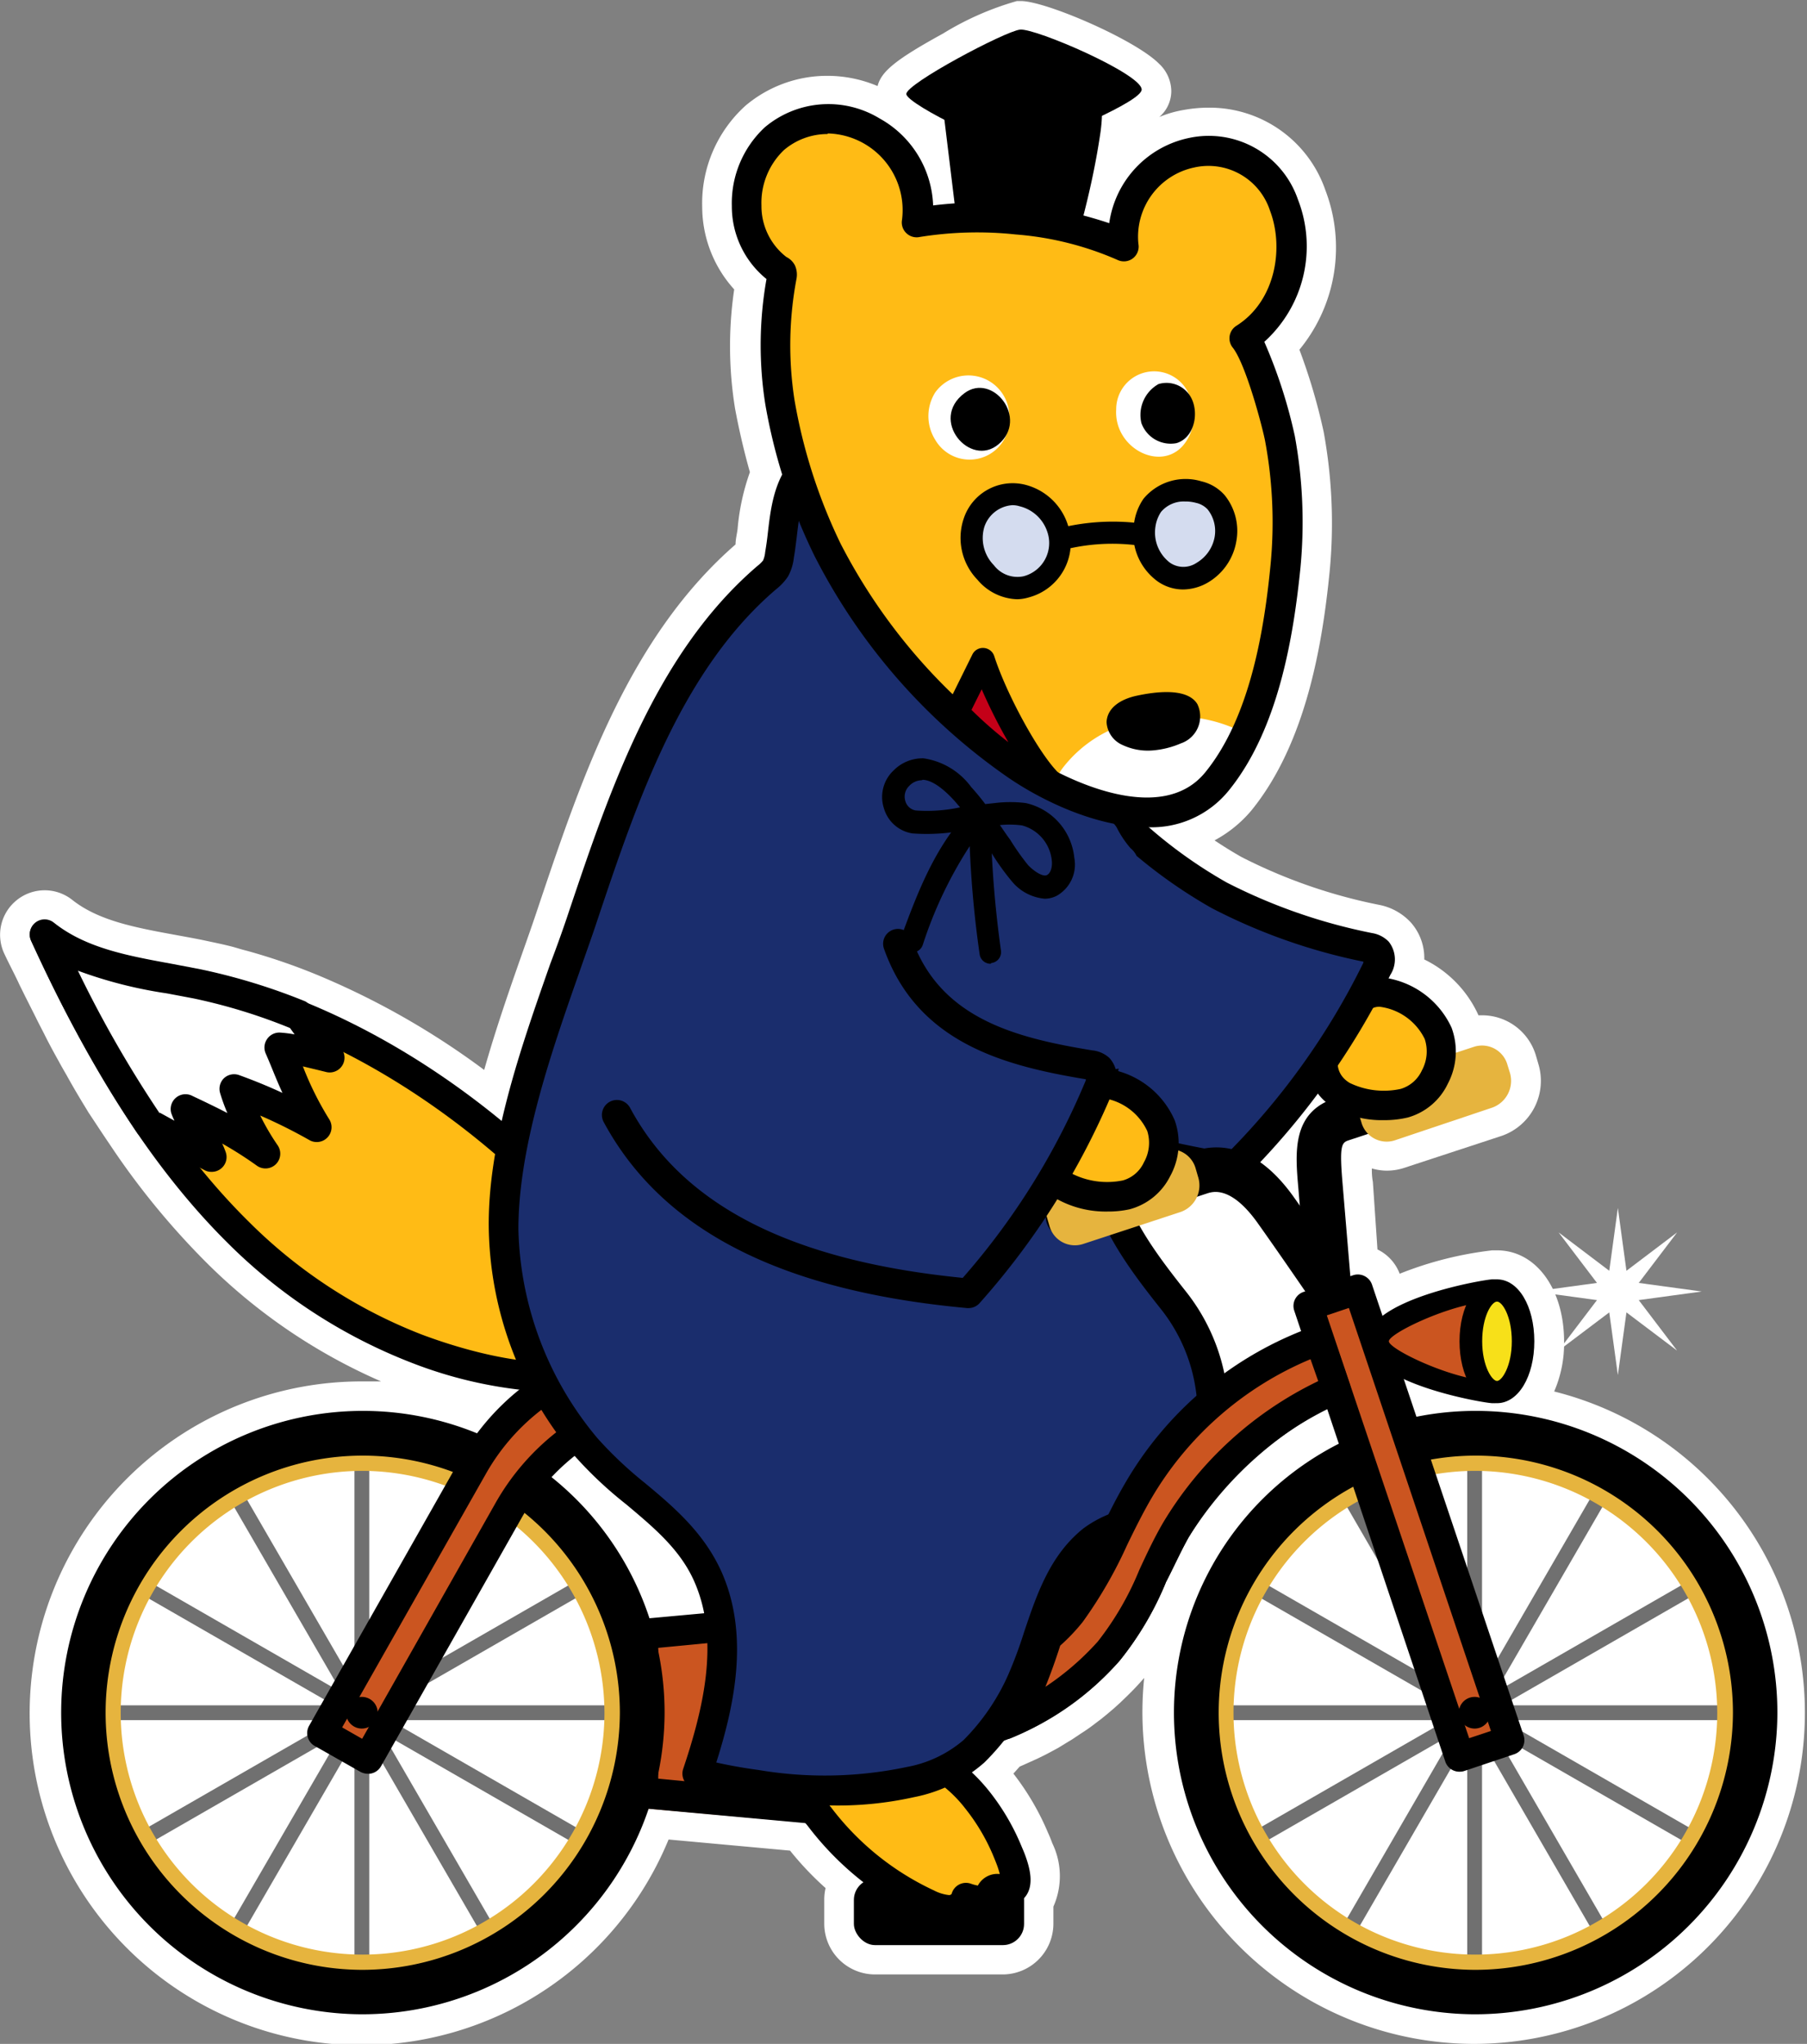 <svg xmlns="http://www.w3.org/2000/svg" viewBox="0 0 122 138"><rect x="0" y="0" width="122" height="138" fill="#808080" stroke="none"/><defs><style>.cls-1{fill:#fff;}.cls-2{fill:#cb5520;}.cls-3{fill:#707070;}.cls-4{fill:#e6b43e;}.cls-5{fill:#f7e019;}.cls-6{fill:#ffbb15;}.cls-7{fill:#1a2d6d;}.cls-8{fill:#d4dcef;}.cls-9{fill:#c40018;}</style></defs><g id="レイヤー_2" data-name="レイヤー 2"><g id="レイヤー_1-2" data-name="レイヤー 1"><path class="cls-1" d="M99.56,138a22.42,22.42,0,0,1-22.43-22.36,22.68,22.68,0,0,1,.12-2.35l-.15.17c-.23.26-.47.52-.73.78l-.26.26-.51.49-.41.37-.46.39-.42.34-.28.21c-.32.25-.65.49-1,.71l-.54.36a3.87,3.87,0,0,1-.34.21l-.7.43-.37.2c-.24.13-.48.26-.73.38l-.33.16-.8.36-.38.17-.42.47a17.65,17.65,0,0,1,2.34,4c.09.19.19.44.29.71a5.08,5.08,0,0,1,.07,4.27v1.16a3.43,3.43,0,0,1-3.43,3.42H59.08a3.43,3.43,0,0,1-3.43-3.42v-1.63a3.33,3.33,0,0,1,.09-.78,21,21,0,0,1-2.4-2.53l-8.2-.75A22.41,22.41,0,1,1,24.43,93.27c.44,0,.87,0,1.3,0a38.36,38.36,0,0,1-11.77-8,52,52,0,0,1-6.24-7.54l-.41-.61c-.45-.66-.89-1.34-1.33-2l-.48-.79c-.33-.55-.67-1.13-1-1.73,0,0-.39-.67-.52-.92-.34-.61-.68-1.23-1-1.88-.2-.39-.4-.77-.59-1.16l-.72-1.43-.36-.73C1,65.8.62,65.1.28,64.37a3,3,0,0,1,.87-3.61,3,3,0,0,1,3.73,0c1.78,1.41,4.25,1.87,7.11,2.39.65.12,1.27.23,1.88.36s1.24.26,1.86.42l.65.19.27.07a41.39,41.39,0,0,1,4.71,1.61l.17.07,0,0a52.8,52.8,0,0,1,11.16,6.37c.79-2.8,1.75-5.54,2.56-7.85.37-1.05.73-2.07,1.06-3.06l.19-.57c2.81-8.33,6-17.77,13.16-24,0-.36.1-.71.14-1.06a15.25,15.25,0,0,1,.83-3.82c-.41-1.45-.74-2.89-1-4.28a26.31,26.31,0,0,1-.06-8.06A8.31,8.31,0,0,1,47.41,14a8.88,8.88,0,0,1,2.94-6.88,8.54,8.54,0,0,1,5.51-2,8.71,8.71,0,0,1,3.39.69c.25-1,1.28-1.82,4.41-3.54a19.84,19.84,0,0,1,5-2.2h.26c1.68,0,7.73,2.61,9.33,4.23a2.56,2.56,0,0,1,.83,1.86,2.31,2.31,0,0,1-.81,1.74,7.43,7.43,0,0,1,1.67-.48,9.29,9.29,0,0,1,1.65-.15,8.27,8.27,0,0,1,7.89,5.56,10.85,10.85,0,0,1-1.75,10.78,39.78,39.78,0,0,1,1.64,5.56,34.27,34.27,0,0,1,.4,9.43c-.47,4.72-1.54,11.53-5.29,16.13A8.47,8.47,0,0,1,82,56.74c.6.4,1.21.78,1.83,1.13a35.76,35.76,0,0,0,9.26,3.22,3.93,3.93,0,0,1,2.16,1.19,3.61,3.61,0,0,1,.91,2.5,7.74,7.74,0,0,1,3.66,3.77h.25a3.79,3.79,0,0,1,3.64,2.76l.16.55a3.93,3.93,0,0,1-2.48,4.83l-6.61,2.17a3.75,3.75,0,0,1-1.16.18,3.63,3.63,0,0,1-1-.15c0,.24,0,.54.07.91L93,84.36h0A3,3,0,0,1,94.5,86a24.31,24.31,0,0,1,6.25-1.58h.32c2.62,0,4.53,2.59,4.53,6.17a8.15,8.15,0,0,1-.67,3.36A22.36,22.36,0,0,1,99.56,138Z"/><path class="cls-2" d="M54.79,123.09,42.44,122V109.49l12.35-1.13a7.37,7.37,0,0,1,7.4,7.36h0A7.38,7.38,0,0,1,54.79,123.09Z"/><path d="M54.88,110.35a5.37,5.37,0,0,1,0,10.74l-10.44-1v-8.83l10.44-1m-.09-2-12.35,1.13V122l12.35,1.13a7.38,7.38,0,0,0,7.4-7.37h0a7.37,7.37,0,0,0-7.4-7.36Z"/><rect class="cls-3" x="23.93" y="97.27" width="1" height="36.74"/><polygon class="cls-3" points="15.65 131.8 14.78 131.3 33.22 99.48 34.08 99.98 15.65 131.8"/><polygon class="cls-3" points="8.72 125.25 8.22 124.39 40.15 106.02 40.65 106.88 8.72 125.25"/><rect class="cls-3" x="6" y="115.14" width="36.86" height="1"/><polygon class="cls-3" points="40.15 125.25 8.22 106.88 8.72 106.02 40.65 124.39 40.15 125.25"/><polygon class="cls-3" points="33.22 131.8 14.78 99.98 15.65 99.48 34.08 131.3 33.22 131.8"/><path d="M89.72,88.37A1.51,1.51,0,0,1,88.22,87l-.56-6.76c-.21-2.4-.46-5.13,2.46-6.09l9.09-3a1.5,1.5,0,1,1,.94,2.84l-9.09,3c-.49.16-.64.35-.41,3l.57,6.79a1.5,1.5,0,0,1-1.37,1.61Z"/><path class="cls-4" d="M100.76,74.78,94.15,77a1.77,1.77,0,0,1-2.24-1.24l-.17-.55a1.92,1.92,0,0,1,1.19-2.37l6.61-2.17a1.78,1.78,0,0,1,2.24,1.24l.17.55A1.92,1.92,0,0,1,100.76,74.78Z"/><path d="M24.43,136a20.37,20.37,0,1,1,20.44-20.36A20.42,20.42,0,0,1,24.43,136Zm0-36.74a16.38,16.38,0,1,0,16.43,16.38A16.42,16.42,0,0,0,24.43,99.26Z"/><path class="cls-4" d="M24.43,133a17.36,17.36,0,1,1,17.42-17.36A17.41,17.41,0,0,1,24.43,133Zm0-33.69a16.33,16.33,0,1,0,16.38,16.33A16.38,16.38,0,0,0,24.43,99.31Z"/><rect class="cls-3" x="99.06" y="97.27" width="1" height="36.74"/><polygon class="cls-3" points="90.78 131.8 89.92 131.3 108.35 99.48 109.21 99.98 90.78 131.8"/><polygon class="cls-3" points="83.85 125.25 83.35 124.39 115.28 106.02 115.78 106.88 83.85 125.25"/><rect class="cls-3" x="81.13" y="115.14" width="36.86" height="1"/><polygon class="cls-3" points="115.28 125.25 83.35 106.88 83.85 106.02 115.78 124.39 115.28 125.25"/><polygon class="cls-3" points="108.35 131.8 89.92 99.98 90.78 99.48 109.21 131.3 108.35 131.8"/><path d="M99.56,136A20.37,20.37,0,1,1,120,115.64,20.42,20.42,0,0,1,99.56,136Zm0-36.74A16.38,16.38,0,1,0,116,115.64,16.42,16.42,0,0,0,99.56,99.26Z"/><path class="cls-4" d="M99.56,133A17.36,17.36,0,1,1,117,115.64,17.41,17.41,0,0,1,99.56,133Zm0-33.69a16.33,16.33,0,1,0,16.38,16.33A16.37,16.37,0,0,0,99.56,99.31Z"/><path class="cls-1" d="M89.48,90.33A24.44,24.44,0,0,0,76.8,100.71c-1.59,2.7-2.64,5.72-4.55,8.19a14.62,14.62,0,0,1-10.54,5.57l-.32,3.27a18.32,18.32,0,0,0,13.45-6.25c2.06-2.36,3-5.5,4.55-8.2a25.48,25.48,0,0,1,11.29-9.85Z"/><path d="M61.59,118.74h-.21a1,1,0,0,1-1-1.1l.33-3.26a1,1,0,0,1,.93-.9,13.55,13.55,0,0,0,9.8-5.19,26.67,26.67,0,0,0,2.79-4.85c.53-1.07,1.07-2.18,1.69-3.24A25.55,25.55,0,0,1,89.17,89.39a1,1,0,0,1,1.25.59l1.2,3.1a1,1,0,0,1-.53,1.27,24.61,24.61,0,0,0-10.84,9.45c-.56,1-1,2-1.52,3a21.34,21.34,0,0,1-3.14,5.33A19.34,19.34,0,0,1,61.59,118.74Zm1-3.35-.13,1.32a17.49,17.49,0,0,0,11.59-5.88A20.13,20.13,0,0,0,76.92,106c.49-1.06,1-2.15,1.6-3.18a26.26,26.26,0,0,1,10.89-9.86L88.9,91.6a23.73,23.73,0,0,0-11.24,9.61c-.58,1-1.11,2.07-1.62,3.11a29.1,29.1,0,0,1-3,5.19A15.62,15.62,0,0,1,62.63,115.39Z"/><polygon class="cls-2" points="98.58 118.63 101.94 117.5 91.7 87.05 88.33 88.18 98.58 118.63"/><path d="M98.58,119.62a1,1,0,0,1-1-.68L87.38,88.49A1,1,0,0,1,88,87.23l3.36-1.13a1,1,0,0,1,.77.06,1,1,0,0,1,.5.57l10.24,30.45a1,1,0,0,1-.63,1.26l-3.37,1.13A.84.84,0,0,1,98.58,119.62Zm-9-30.81,9.61,28.55,1.47-.49L91.07,88.31Z"/><circle cx="99.56" cy="115.64" r="1.07"/><rect x="57.65" y="126.84" width="11.49" height="4.48" rx="1.43" transform="translate(126.79 258.17) rotate(-180)"/><polygon points="62 128.6 64.79 128.6 59.16 119.72 56.37 119.72 62 128.6"/><path class="cls-2" d="M93,90.56c0,1.9,6.75,3.43,7.74,3.43s1-6.86,0-6.86S93,88.67,93,90.56Z"/><path d="M100.75,94.74c-.51,0-8.48-1.34-8.48-4.18s8-4.18,8.48-4.18,1.49,0,1.49,4.18S101.16,94.74,100.75,94.74Zm-.28-6.85c-2.56.15-6.7,2.14-6.7,2.67s4.14,2.53,6.7,2.67A13.34,13.34,0,0,0,100.47,87.89Z"/><ellipse class="cls-5" cx="101.07" cy="90.56" rx="1.78" ry="3.43"/><path d="M101.07,94.74c-1.44,0-2.53-1.8-2.53-4.18s1.09-4.18,2.53-4.18,2.52,1.8,2.52,4.18S102.51,94.74,101.07,94.74Zm0-6.86c-.36,0-1,1-1,2.68s.67,2.68,1,2.68,1-1,1-2.68S101.43,87.88,101.07,87.88Z"/><rect class="cls-1" x="50.42" y="89.08" width="3.55" height="28.22" transform="translate(-30.08 21.93) rotate(-18.52)"/><path d="M55,118.13a1,1,0,0,1-.44-.1,1,1,0,0,1-.51-.58L45.09,90.69a1,1,0,0,1,.63-1.26l3.36-1.13a1,1,0,0,1,1.27.63l8.95,26.76a1,1,0,0,1-.63,1.26l-3.37,1.13A1.13,1.13,0,0,1,55,118.13ZM47.3,91l8.32,24.87,1.47-.49L48.77,90.51Z"/><path class="cls-2" d="M21.74,117l10.2-18a15.42,15.42,0,0,1,8.94-7.15l8.57-2.6,1,3.41-7.16,2.17A15.44,15.44,0,0,0,34.33,102l-9.5,16.78Z"/><path d="M24.83,119.76a1.09,1.09,0,0,1-.5-.13l-3.09-1.75a1,1,0,0,1-.37-1.36l10.2-18a16.34,16.34,0,0,1,9.51-7.6l8.58-2.6a1,1,0,0,1,.77.08,1,1,0,0,1,.48.6l1,3.4a1,1,0,0,1-.67,1.23l-7.16,2.17a14.35,14.35,0,0,0-8.36,6.68l-9.5,16.78a1,1,0,0,1-.61.47A.75.75,0,0,1,24.83,119.76Zm-1.73-3.13,1.35.77,9-15.91A16.27,16.27,0,0,1,43,93.89L49.2,92l-.43-1.49-7.6,2.31a14.35,14.35,0,0,0-8.36,6.68Z"/><circle cx="24.43" cy="115.64" r="1.07"/><path class="cls-6" d="M90.27,69a3.39,3.39,0,0,0-.37.56c-.82,1.62-1,3.4.72,4.41a6.14,6.14,0,0,0,4.2.51,3.7,3.7,0,0,0,2.26-4.71A4.87,4.87,0,0,0,93.22,67C91.87,66.9,91,68.11,90.27,69Z"/><path d="M93.43,75.63a6.67,6.67,0,0,1-3.33-.8c-1.92-1.15-2.33-3.28-1.1-5.72a4,4,0,0,1,.5-.74h0l.15-.19c.74-.92,1.87-2.31,3.64-2.19A5.9,5.9,0,0,1,98,69.38a4.65,4.65,0,0,1-.25,3.79,4.26,4.26,0,0,1-2.7,2.28A6.72,6.72,0,0,1,93.43,75.63Zm-2.38-6a1.84,1.84,0,0,0-.26.38c-.75,1.48-.63,2.53.34,3.11a5.3,5.3,0,0,0,3.44.4A2.29,2.29,0,0,0,96,72.27a2.68,2.68,0,0,0,.19-2.12,3.93,3.93,0,0,0-3-2.17c-.68-.06-1.23.57-1.94,1.45Z"/><path class="cls-7" d="M60.33,65.41c4.07,8.81,14.07,12.1,23,13.48A50.55,50.55,0,0,0,93,65.43c.17-.37.32-.85.05-1.15a1.09,1.09,0,0,0-.59-.28,37.91,37.91,0,0,1-10.07-3.53A32.45,32.45,0,0,1,72,51.28"/><path d="M83.28,79.88h-.15c-12.48-1.93-20.24-6.52-23.71-14A1,1,0,0,1,61.24,65c3.12,6.75,10.22,11,21.68,12.82A48.57,48.57,0,0,0,92.05,65l0-.07a39.06,39.06,0,0,1-10.23-3.61,33.7,33.7,0,0,1-10.62-9.47,1,1,0,1,1,1.63-1.17,31.69,31.69,0,0,0,10,8.91A37.52,37.52,0,0,0,92.64,63a2,2,0,0,1,1.12.58,1.93,1.93,0,0,1,.11,2.24A51.2,51.2,0,0,1,84,79.58,1,1,0,0,1,83.28,79.88ZM92.37,65Z"/><path class="cls-6" d="M13.27,66.45C9.7,65.73,5.85,65.37,3,63.11c3.37,7.28,7.35,14.43,13.06,20.07a34.79,34.79,0,0,0,12,7.86c3.55,1.33,10.89,3.42,14.12.43,2.37-2.2-1.1-7.19-2.72-9C32.7,74.87,23.37,68.5,13.27,66.45Z"/><path d="M37.26,94a29.36,29.36,0,0,1-9.5-2,35.92,35.92,0,0,1-12.39-8.08C9.11,77.71,5,69.77,2.1,63.53a1,1,0,0,1,.29-1.2,1,1,0,0,1,1.24,0c2.17,1.73,5,2.24,8,2.79l1.84.35h0c9.44,1.92,19.2,7.88,26.79,16.34,2.17,2.43,5.53,7.73,2.65,10.39A8.12,8.12,0,0,1,37.26,94Zm-32-28.43C8,71.08,11.66,77.42,16.78,82.47A33.83,33.83,0,0,0,28.46,90.1c4.74,1.78,10.67,2.88,13.08.64,1.51-1.39-.77-5.36-2.78-7.6C31.46,75,22.09,69.26,13.07,67.43h0l-1.8-.34A29.92,29.92,0,0,1,5.28,65.56Z"/><path class="cls-1" d="M13.27,66.45a39.07,39.07,0,0,1,7,2.13c.68.94,1.38,1.94,2.08,2.83a24,24,0,0,0-3.44-.71,33.82,33.82,0,0,0,2.56,5.39,37.86,37.86,0,0,0-5.64-2.6,15.27,15.27,0,0,0,2.14,4.34,39.44,39.44,0,0,0-5.38-2.93c.35,1,1.35,2.21,1.71,3.22-1.4-.72-2.8-1.44-4.17-2.19A88.31,88.31,0,0,1,3,63.11C5.85,65.37,9.7,65.73,13.27,66.45Z"/><path d="M14.26,79.12A.93.93,0,0,1,13.8,79c-1.56-.8-2.86-1.47-4.19-2.2a1,1,0,0,1-.35-.31,88.54,88.54,0,0,1-7.16-13,1,1,0,0,1,.29-1.2,1,1,0,0,1,1.24,0c2.17,1.73,5,2.24,8,2.79l1.84.35h0a41.25,41.25,0,0,1,7.14,2.18A1,1,0,0,1,21,68l.63.87c.48.66.95,1.33,1.43,1.94a1,1,0,0,1-1,1.58l-.61-.15-1-.24a21.09,21.09,0,0,0,1.77,3.56A1,1,0,0,1,20.93,77a35.09,35.09,0,0,0-3.36-1.68,15.83,15.83,0,0,0,1.17,2,1,1,0,0,1-.11,1.28,1,1,0,0,1-1.28.11A25.56,25.56,0,0,0,15,77.21a5.89,5.89,0,0,1,.24.58,1,1,0,0,1-.28,1.08A1,1,0,0,1,14.26,79.12Zm-3.48-4,1,.55a5.16,5.16,0,0,1-.21-.49A1,1,0,0,1,13,74c.7.33,1.52.72,2.35,1.15a12.78,12.78,0,0,1-.49-1.35,1,1,0,0,1,.26-1,1,1,0,0,1,1-.22c1,.36,2,.77,2.95,1.21-.23-.5-.44-1-.66-1.54s-.31-.75-.47-1.12a1,1,0,0,1,.11-1,1,1,0,0,1,.89-.41,8.51,8.51,0,0,1,.95.12l-.31-.43a37.73,37.73,0,0,0-6.52-2l-1.8-.34a29.83,29.83,0,0,1-6-1.53A78.8,78.8,0,0,0,10.78,75.17Z"/><path class="cls-6" d="M68.26,125.52c.39,1,.73,2.47-.9,2-.31-.08-.54.58-.77.69a1.65,1.65,0,0,1-1.34-.08,1.17,1.17,0,0,1-1.11.83,3.37,3.37,0,0,1-1.47-.4,19.33,19.33,0,0,1-7.35-5.94,3,3,0,0,1-.74-1.88c.11-1.11,1.29-1.56,2.28-1.79l2.24-.51c2.74-.63,5.2,1,6.86,3A14.66,14.66,0,0,1,68,124.93C68.09,125.09,68.17,125.3,68.26,125.52Z"/><path d="M64.06,130a4.37,4.37,0,0,1-1.8-.49,20.59,20.59,0,0,1-7.75-6.26,3.82,3.82,0,0,1-.93-2.56c.13-1.34,1.16-2.23,3.06-2.67l2.23-.51c2.76-.63,5.63.6,7.87,3.37a15.35,15.35,0,0,1,2.2,3.71c.07.17.17.39.26.63h0c.33.89.68,2.15-.06,2.94a1.69,1.69,0,0,1-1.54.47,1.56,1.56,0,0,1-.58.52,2.23,2.23,0,0,1-1.31.18,2.32,2.32,0,0,1-1.53.67ZM60.3,119.29a4.9,4.9,0,0,0-1,.11l-2.24.52c-.66.15-1.46.43-1.5.9a2.29,2.29,0,0,0,.55,1.21,18.48,18.48,0,0,0,6.95,5.61,2.85,2.85,0,0,0,1,.31.21.21,0,0,0,.19-.08,1,1,0,0,1,1.29-.69,3,3,0,0,0,.48.13,1.49,1.49,0,0,1,1.48-.78,5.72,5.72,0,0,0-.21-.66h0c-.08-.21-.16-.4-.22-.55a13.46,13.46,0,0,0-1.92-3.24C64.46,121.18,62.65,119.29,60.3,119.29Z"/><path class="cls-7" d="M55.72,30.5a4.94,4.94,0,0,0-.83.55c-2,1.59-1.86,4-2.24,6.39a2.45,2.45,0,0,1-.27.91,2.66,2.66,0,0,1-.59.62C45,44.78,42,54.12,39.21,62.32c-2.13,6.3-5.28,14-5.17,20.66a23.51,23.51,0,0,0,5.59,14.75c2.63,3.08,6.55,4.88,8.2,8.73,2,4.56.41,9.82-.76,13.3a39.42,39.42,0,0,0,4,.77,28,28,0,0,0,10.36-.23,9,9,0,0,0,4.28-2.08A15.86,15.86,0,0,0,69,113.54c1.45-3.21,1.89-7.22,4.81-9.55a22.57,22.57,0,0,1,2.52-1.36,18.59,18.59,0,0,0,2.51-1.81,11.49,11.49,0,0,0,2.4-2.89,5,5,0,0,0,.63-3.22,12.43,12.43,0,0,0-2.68-6.95c-1.91-2.4-3.94-5.06-4.59-8.09-.84-3.88.13-8,.32-11.94A132.15,132.15,0,0,1,76.55,52c.45-2.67-2-4.9-3.8-6.9l-8.12-8.92a36.4,36.4,0,0,0-4.34-4C58.62,30.86,57.49,29.59,55.72,30.5Z"/><path d="M56.08,121.9a37.68,37.68,0,0,1-5.11-.38,42.07,42.07,0,0,1-4.14-.79,1,1,0,0,1-.63-.49,1,1,0,0,1-.08-.79c1.34-4,2.49-8.64.79-12.59-.94-2.2-2.73-3.69-4.62-5.28a27.2,27.2,0,0,1-3.43-3.21A24.36,24.36,0,0,1,33,83c-.1-5.82,2.16-12.25,4.15-17.92C37.56,64,37.92,63,38.26,62l.19-.57c2.74-8.14,5.85-17.36,12.69-23.22a2.24,2.24,0,0,0,.38-.37,1.82,1.82,0,0,0,.14-.56q.11-.64.18-1.29c.23-2,.5-4.17,2.42-5.71a6,6,0,0,1,1-.67h0c2.14-1.09,3.68.17,5.05,1.29l.6.49a36,36,0,0,1,4.46,4.1l8.71,9.56c1.76,1.88,3.94,4.22,3.46,7.09a130.29,130.29,0,0,0-1.6,15.64c-.06,1.19-.19,2.42-.31,3.61a25.71,25.71,0,0,0,0,8.07c.58,2.71,2.41,5.18,4.39,7.68a13.29,13.29,0,0,1,2.9,7.5,5.93,5.93,0,0,1-.76,3.77,12.21,12.21,0,0,1-2.61,3.16,18.91,18.91,0,0,1-2.65,1.91,8.66,8.66,0,0,1-1.17.6,5.63,5.63,0,0,0-1.24.69c-1.83,1.46-2.58,3.71-3.38,6.09A31,31,0,0,1,69.93,114a16.54,16.54,0,0,1-3.47,5,10.07,10.07,0,0,1-4.75,2.34A23.67,23.67,0,0,1,56.08,121.9ZM48.36,119c.94.21,1.91.38,2.88.51a26.82,26.82,0,0,0,10-.21,8.11,8.11,0,0,0,3.82-1.82,14.63,14.63,0,0,0,3-4.38,28.77,28.77,0,0,0,1.08-2.9c.86-2.55,1.74-5.19,4-7a7.82,7.82,0,0,1,1.67-.94,9.36,9.36,0,0,0,.95-.49,16.54,16.54,0,0,0,2.37-1.71,10.27,10.27,0,0,0,2.2-2.63,4,4,0,0,0,.5-2.67,11.39,11.39,0,0,0-2.47-6.4c-2.13-2.68-4.1-5.36-4.78-8.49a27.6,27.6,0,0,1,0-8.7c.13-1.21.25-2.36.31-3.5a132.33,132.33,0,0,1,1.62-15.87c.32-1.9-1.34-3.68-3-5.41l-.6-.65-8.12-8.92A35.17,35.17,0,0,0,59.67,33L59,32.44c-1.44-1.17-2-1.51-2.86-1a3.29,3.29,0,0,0-.66.44c-1.29,1-1.48,2.59-1.69,4.4-.06.45-.11.91-.19,1.36a3.46,3.46,0,0,1-.39,1.27,3.63,3.63,0,0,1-.78.85C46,45.22,43,54.17,40.35,62.07l-.19.57c-.34,1-.7,2-1.08,3.1C37.14,71.26,35,77.51,35,83a22.72,22.72,0,0,0,5.35,14.12,26.69,26.69,0,0,0,3.18,3c2,1.66,4,3.38,5.18,6C50.56,110.28,49.66,114.92,48.36,119Z"/><path d="M70.54,60.68a3.23,3.23,0,0,1-2.23-1.18,16.24,16.24,0,0,1-1.38-1.93c-.34-.51-.71-1.08-1.11-1.64l-.38.06a13.22,13.22,0,0,1-3.84.28,2.38,2.38,0,0,1-1.92-1.69A2.46,2.46,0,0,1,60.35,52a2.75,2.75,0,0,1,2-.8,4.86,4.86,0,0,1,3.22,1.94c.33.36.65.75.95,1.15l.65-.07a8.53,8.53,0,0,1,2.08,0,4.21,4.21,0,0,1,3.28,3.69,2.42,2.42,0,0,1-1.2,2.58A1.82,1.82,0,0,1,70.54,60.68Zm-3.05-5c.25.36.48.71.7,1a16.79,16.79,0,0,0,1.22,1.73c.38.4,1,.82,1.28.67s.37-.62.32-1A2.73,2.73,0,0,0,69,55.73,6.54,6.54,0,0,0,67.49,55.71Zm-5.26-3a1.19,1.19,0,0,0-.85.39,1,1,0,0,0-.26,1,.88.88,0,0,0,.7.65,10.56,10.56,0,0,0,3-.21l-.36-.42h0c-1.06-1.17-1.76-1.43-2.16-1.44Z"/><path d="M66.88,65.07a.74.74,0,0,1-.74-.64,71.22,71.22,0,0,1-.67-7.3A28.06,28.06,0,0,0,62.3,63.8a.75.75,0,0,1-1,.45.76.76,0,0,1-.45-1c1.08-2.93,2.31-6.24,4.74-8.67a.78.78,0,0,1,.82-.16.75.75,0,0,1,.47.68,72.6,72.6,0,0,0,.7,9.08.74.74,0,0,1-.64.84Z"/><path class="cls-7" d="M72.79,58a2.6,2.6,0,0,1,.52-1.1,8.45,8.45,0,0,0,.74-1.13,1,1,0,0,1,.3-.36c.42-.25.86.14,1.05.47a6.77,6.77,0,0,0,.92,1.38,1.51,1.51,0,0,1,.55,1,7.45,7.45,0,0,0,0,1.25c0,.26.16.52.22.79a15.94,15.94,0,0,0,.54,1.51,22,22,0,0,1,.87,3.35,7.77,7.77,0,0,1-.24,4.46A4.19,4.19,0,0,1,76,72a2.13,2.13,0,0,1-.43.13,1.4,1.4,0,0,1-.4.07.39.39,0,0,1-.11-.06,1.6,1.6,0,0,0-1.08-.4,1,1,0,0,0-.84.63,1.6,1.6,0,0,0,0,.29c0,.21-.31.13-.48,0-1.08-.51-1.48-1.87-1.66-3a10.82,10.82,0,0,1,.27-3.53l1.29-6.91C72.62,58.83,72.69,58.43,72.79,58Z"/><path d="M73,15.12a.8.8,0,0,1-.22.45.77.77,0,0,1-.52.1c-2.32-.06-4.63-.14-7-.21a.74.74,0,0,1-.44-.1.82.82,0,0,1-.24-.56l-1-8.21a32.09,32.09,0,0,1,5.73-1.37,7.86,7.86,0,0,1,3,0c2.15.51,2.23,1.79,2,3.64C74,11,73.55,13.06,73,15.12Z"/><path d="M68.87,2c-1,.1-7.71,3.66-7.68,4.35S68.12,10.47,69.3,10c1.86-.71,7.77-3.13,7.78-3.95C77.1,5,69.9,1.89,68.87,2Z"/><path class="cls-6" d="M80.45,10.3a5.77,5.77,0,0,0-4.58,6.29c-2-1-6.44-1.71-7.23-1.82-.6-.09-5.91-.44-7.14-.36.94-5-5.32-8.53-9.23-5-2,1.82-2.91,6.35.2,8.77.1.08.25.11.3.22a.48.48,0,0,1,0,.29,25.14,25.14,0,0,0-.14,8.48,37.35,37.35,0,0,0,3.2,10A39.75,39.75,0,0,0,68.61,51.66c3.48,2.39,10.19,5.22,13.54,1.12,3.12-3.84,4.15-9.78,4.63-14.55a31.45,31.45,0,0,0-.37-8.61c-.09-.5-1.27-5.39-2.41-6.8C89.42,19.43,87.69,9.05,80.45,10.3Z"/><path class="cls-1" d="M71.13,53.13a3.8,3.8,0,0,1,.62-1.28,8.63,8.63,0,0,1,5.35-3.23,10.14,10.14,0,0,1,6.89.86l.13.09a15.78,15.78,0,0,1-2,3.21C79.49,56,74.73,54.92,71.13,53.13Z"/><path d="M77.44,55.85c-3.39,0-7.09-1.78-9.4-3.37A40.61,40.61,0,0,1,55,37.55,37.93,37.93,0,0,1,51.67,27.3a25.57,25.57,0,0,1,.08-8.46,6.31,6.31,0,0,1-2.34-4.93A7,7,0,0,1,51.63,8.6,6.66,6.66,0,0,1,59.39,8,7,7,0,0,1,63,13.87a27.22,27.22,0,0,1,5.76-.09,26.93,26.93,0,0,1,6.13,1.29,6.85,6.85,0,0,1,5.41-5.76h0a6.36,6.36,0,0,1,7.33,4.16,8.69,8.69,0,0,1-2.27,9.61,33.74,33.74,0,0,1,2.06,6.36,32.33,32.33,0,0,1,.38,8.89c-.45,4.46-1.44,10.88-4.86,15.07A6.7,6.7,0,0,1,77.44,55.85ZM55.86,9.05a4.53,4.53,0,0,0-2.94,1.09,4.93,4.93,0,0,0-1.51,3.74,4.34,4.34,0,0,0,1.68,3.47,1.29,1.29,0,0,1,.58.57,1.51,1.51,0,0,1,.11.88A24.11,24.11,0,0,0,53.64,27a36.31,36.31,0,0,0,3.11,9.7A38.62,38.62,0,0,0,69.17,50.84c3,2,9.28,4.89,12.2,1.31,3.08-3.78,4-9.81,4.41-14a29.92,29.92,0,0,0-.36-8.34c-.14-.79-1.29-5.22-2.2-6.35A1,1,0,0,1,83.47,22c2.65-1.66,3.24-5.26,2.27-7.79a4.37,4.37,0,0,0-5.12-2.9h0a4.78,4.78,0,0,0-3.76,5.16,1,1,0,0,1-.41,1,1,1,0,0,1-1,.08,21.15,21.15,0,0,0-6.88-1.72A24.57,24.57,0,0,0,62.1,16a1,1,0,0,1-.91-.26,1,1,0,0,1-.29-.9,5.18,5.18,0,0,0-5-5.83Z"/><path d="M77.79,50.67a6,6,0,0,0,1.94-.48,1.92,1.92,0,0,0,1.11-2.65c-.71-1.17-3-.8-4.08-.57s-2,.8-2.05,1.78a1.79,1.79,0,0,0,1.1,1.56A4,4,0,0,0,77.79,50.67Z"/><path class="cls-1" d="M80.28,26.64a2.56,2.56,0,0,0-4.92,1c-.17,2.73,3.28,4.39,4.73,2.15A3.18,3.18,0,0,0,80.28,26.64Z"/><path d="M77.06,28.56a2.1,2.1,0,0,0,2.37,1.36c1.37-.41,1.62-2.51.71-3.46a1.88,1.88,0,0,0-1.92-.53A2.39,2.39,0,0,0,77.06,28.56Z"/><path class="cls-1" d="M63.14,29.69a2.68,2.68,0,0,0,5-1.45,2.76,2.76,0,0,0-5-1.74A3,3,0,0,0,63.14,29.69Z"/><path d="M67.41,30c2.07-1.74-.4-4.88-2.3-3.45C62.71,28.35,65.5,31.61,67.41,30Z"/><path class="cls-8" d="M82.1,33.91a2.27,2.27,0,0,0-1.18-.68,2.9,2.9,0,0,0-3.11.89,3.09,3.09,0,0,0-.51,1.37C77,37.68,79,40,81.19,38.67A3.24,3.24,0,0,0,82.1,33.91Z"/><path d="M79.87,39.8a3,3,0,0,1-1.69-.53,4,4,0,0,1-1.62-3.9,3.83,3.83,0,0,1,.64-1.69,3.69,3.69,0,0,1,3.92-1.18,3,3,0,0,1,1.56.93h0a3.84,3.84,0,0,1,.79,3.12,4,4,0,0,1-1.9,2.77A3.4,3.4,0,0,1,79.87,39.8ZM80,33.86a2,2,0,0,0-1.61.7,2.43,2.43,0,0,0-.38,1A2.56,2.56,0,0,0,79,38a1.6,1.6,0,0,0,1.79,0A2.55,2.55,0,0,0,82,36.29a2.34,2.34,0,0,0-.47-1.9,1.52,1.52,0,0,0-.79-.44A2.69,2.69,0,0,0,80,33.86Z"/><path class="cls-8" d="M71.4,35.73A3.36,3.36,0,0,0,69,33.46a2.75,2.75,0,0,0-3.24,1.83c-.82,2.05,1.29,4.93,3.49,4.34A3.07,3.07,0,0,0,71.4,35.73Z"/><path d="M68.67,40.46A3.64,3.64,0,0,1,66,39.15,4.07,4.07,0,0,1,65.07,35a3.48,3.48,0,0,1,4.15-2.27,4.08,4.08,0,0,1,2.91,2.82h0a3.81,3.81,0,0,1-2.69,4.79A2.87,2.87,0,0,1,68.67,40.46Zm-.35-6.35a2.15,2.15,0,0,0-1.86,1.46,2.62,2.62,0,0,0,.64,2.59,2,2,0,0,0,2,.75,2.32,2.32,0,0,0,1.61-3h0a2.62,2.62,0,0,0-1.88-1.73A1.53,1.53,0,0,0,68.32,34.11Z"/><path d="M71.62,37.16a.74.74,0,0,1-.72-.54.75.75,0,0,1,.51-.93,15,15,0,0,1,5.84-.32A.75.75,0,0,1,77,36.85a13.29,13.29,0,0,0-5.21.28A.64.64,0,0,1,71.62,37.16Z"/><path d="M88.48,87.71s-2.1-3.07-3.58-5.15c-1.78-2.49-3-2.1-3.35-2l-9.09,3a1.5,1.5,0,0,1-.94-2.84l9.09-3c1.67-.55,4.2-.46,6.73,3.09C88.84,82.93,91,86,91,86Z"/><path class="cls-4" d="M73.1,84l6.61-2.17a1.9,1.9,0,0,0,1.18-2.37l-.16-.55a1.78,1.78,0,0,0-2.24-1.24l-6.61,2.17a1.92,1.92,0,0,0-1.19,2.37l.16.55A1.78,1.78,0,0,0,73.1,84Z"/><path class="cls-6" d="M71.59,75.1a3.45,3.45,0,0,0-.38.56c-.85,1.6-1,3.38.63,4.42a6.26,6.26,0,0,0,4.19.6A3.72,3.72,0,0,0,78.39,76a4.87,4.87,0,0,0-3.81-2.85C73.24,73,72.34,74.23,71.59,75.1Z"/><path d="M74.78,81.8a6.81,6.81,0,0,1-3.47-.87c-1.89-1.18-2.26-3.33-1-5.74a4.42,4.42,0,0,1,.51-.73l.16-.19c.76-.9,1.94-2.26,3.68-2.12a5.89,5.89,0,0,1,4.65,3.49A4.61,4.61,0,0,1,79,79.42a4.29,4.29,0,0,1-2.74,2.23A6.74,6.74,0,0,1,74.78,81.8Zm-.37-7.66c-.64,0-1.19.59-1.89,1.41l-.16.2h0a2.48,2.48,0,0,0-.27.38c-.77,1.46-.68,2.51.28,3.11a5.28,5.28,0,0,0,3.44.46,2.23,2.23,0,0,0,1.42-1.22,2.67,2.67,0,0,0,.23-2.11,3.92,3.92,0,0,0-3-2.23Z"/><path class="cls-7" d="M41.65,75.31c4.61,8.53,14.8,11.19,23.75,12a50.53,50.53,0,0,0,8.82-14c.15-.38.27-.87,0-1.16a1,1,0,0,0-.62-.23c-5.5-.91-10.89-2.36-12.95-8.19"/><path d="M65.4,88.32h-.09c-12.58-1.15-20.6-5.26-24.54-12.54a1,1,0,0,1,1.76-1C46.07,81.39,53.42,85.13,65,86.28a48.26,48.26,0,0,0,8.31-13.34l0-.07c-5.43-.9-11.37-2.42-13.63-8.82a1,1,0,0,1,1.89-.66c1.91,5.41,7.06,6.69,12.18,7.53a2,2,0,0,1,1.15.51,1.91,1.91,0,0,1,.25,2.23,51,51,0,0,1-9,14.31A1,1,0,0,1,65.4,88.32Z"/><path class="cls-2" d="M69.58,113.6a31.48,31.48,0,0,0,1.14-3,14.1,14.1,0,0,0,1.53-1.65c1.91-2.47,3-5.49,4.55-8.19A23.08,23.08,0,0,1,89.05,90.49l1.14,3.29a23.45,23.45,0,0,0-10.8,9.51c-1.59,2.7-2.49,5.84-4.55,8.2a19.4,19.4,0,0,1-6.94,4.94A15,15,0,0,0,69.58,113.6Z"/><path d="M67.9,117.43a1,1,0,0,1-.81-1.59,14.14,14.14,0,0,0,1.58-2.65h0a29.51,29.51,0,0,0,1.07-2.89,1.33,1.33,0,0,1,.29-.47,12.83,12.83,0,0,0,1.42-1.54,27.3,27.3,0,0,0,2.8-4.85c.52-1.07,1.06-2.18,1.68-3.24A24,24,0,0,1,88.74,89.54a1,1,0,0,1,1.26.63l1.13,3.28a1,1,0,0,1-.54,1.24,22.62,22.62,0,0,0-10.34,9.11c-.56,1-1,2-1.52,3a21.34,21.34,0,0,1-3.14,5.33,20.25,20.25,0,0,1-7.3,5.21A1.09,1.09,0,0,1,67.9,117.43Zm3.68-6.32c-.32,1-.64,1.89-1,2.78a18.35,18.35,0,0,0,3.54-3.06A20.13,20.13,0,0,0,76.92,106c.49-1.06,1-2.15,1.6-3.18A24.64,24.64,0,0,1,89,93.25l-.52-1.48a22.51,22.51,0,0,0-10.77,9.44c-.58,1-1.11,2.07-1.61,3.1a29.86,29.86,0,0,1-3,5.2A13,13,0,0,1,71.58,111.11Z"/><path class="cls-9" d="M71.68,53.31c-1.65-.83-4.44-6-5.31-8.76l-1.75,3.54A26.62,26.62,0,0,0,71.68,53.31Z"/><path d="M71.68,54.11a.77.77,0,0,1-.35-.08,27.09,27.09,0,0,1-7.3-5.4.81.81,0,0,1-.13-.9l1.75-3.54a.79.79,0,0,1,.78-.44.8.8,0,0,1,.7.56C68.05,47.17,70.74,52,72,52.6a.8.8,0,0,1-.36,1.51Zm-6.09-6.18a26.82,26.82,0,0,0,2.49,2.18,35.17,35.17,0,0,1-1.8-3.57Z"/><polygon class="cls-1" points="114.89 87.2 110.64 87.78 113.23 91.19 109.81 88.61 109.23 92.84 108.65 88.61 105.23 91.19 107.82 87.78 103.57 87.2 107.82 86.62 105.23 83.21 108.65 85.8 109.23 81.56 109.81 85.8 113.23 83.21 110.64 86.62 114.89 87.2"/></g></g></svg>